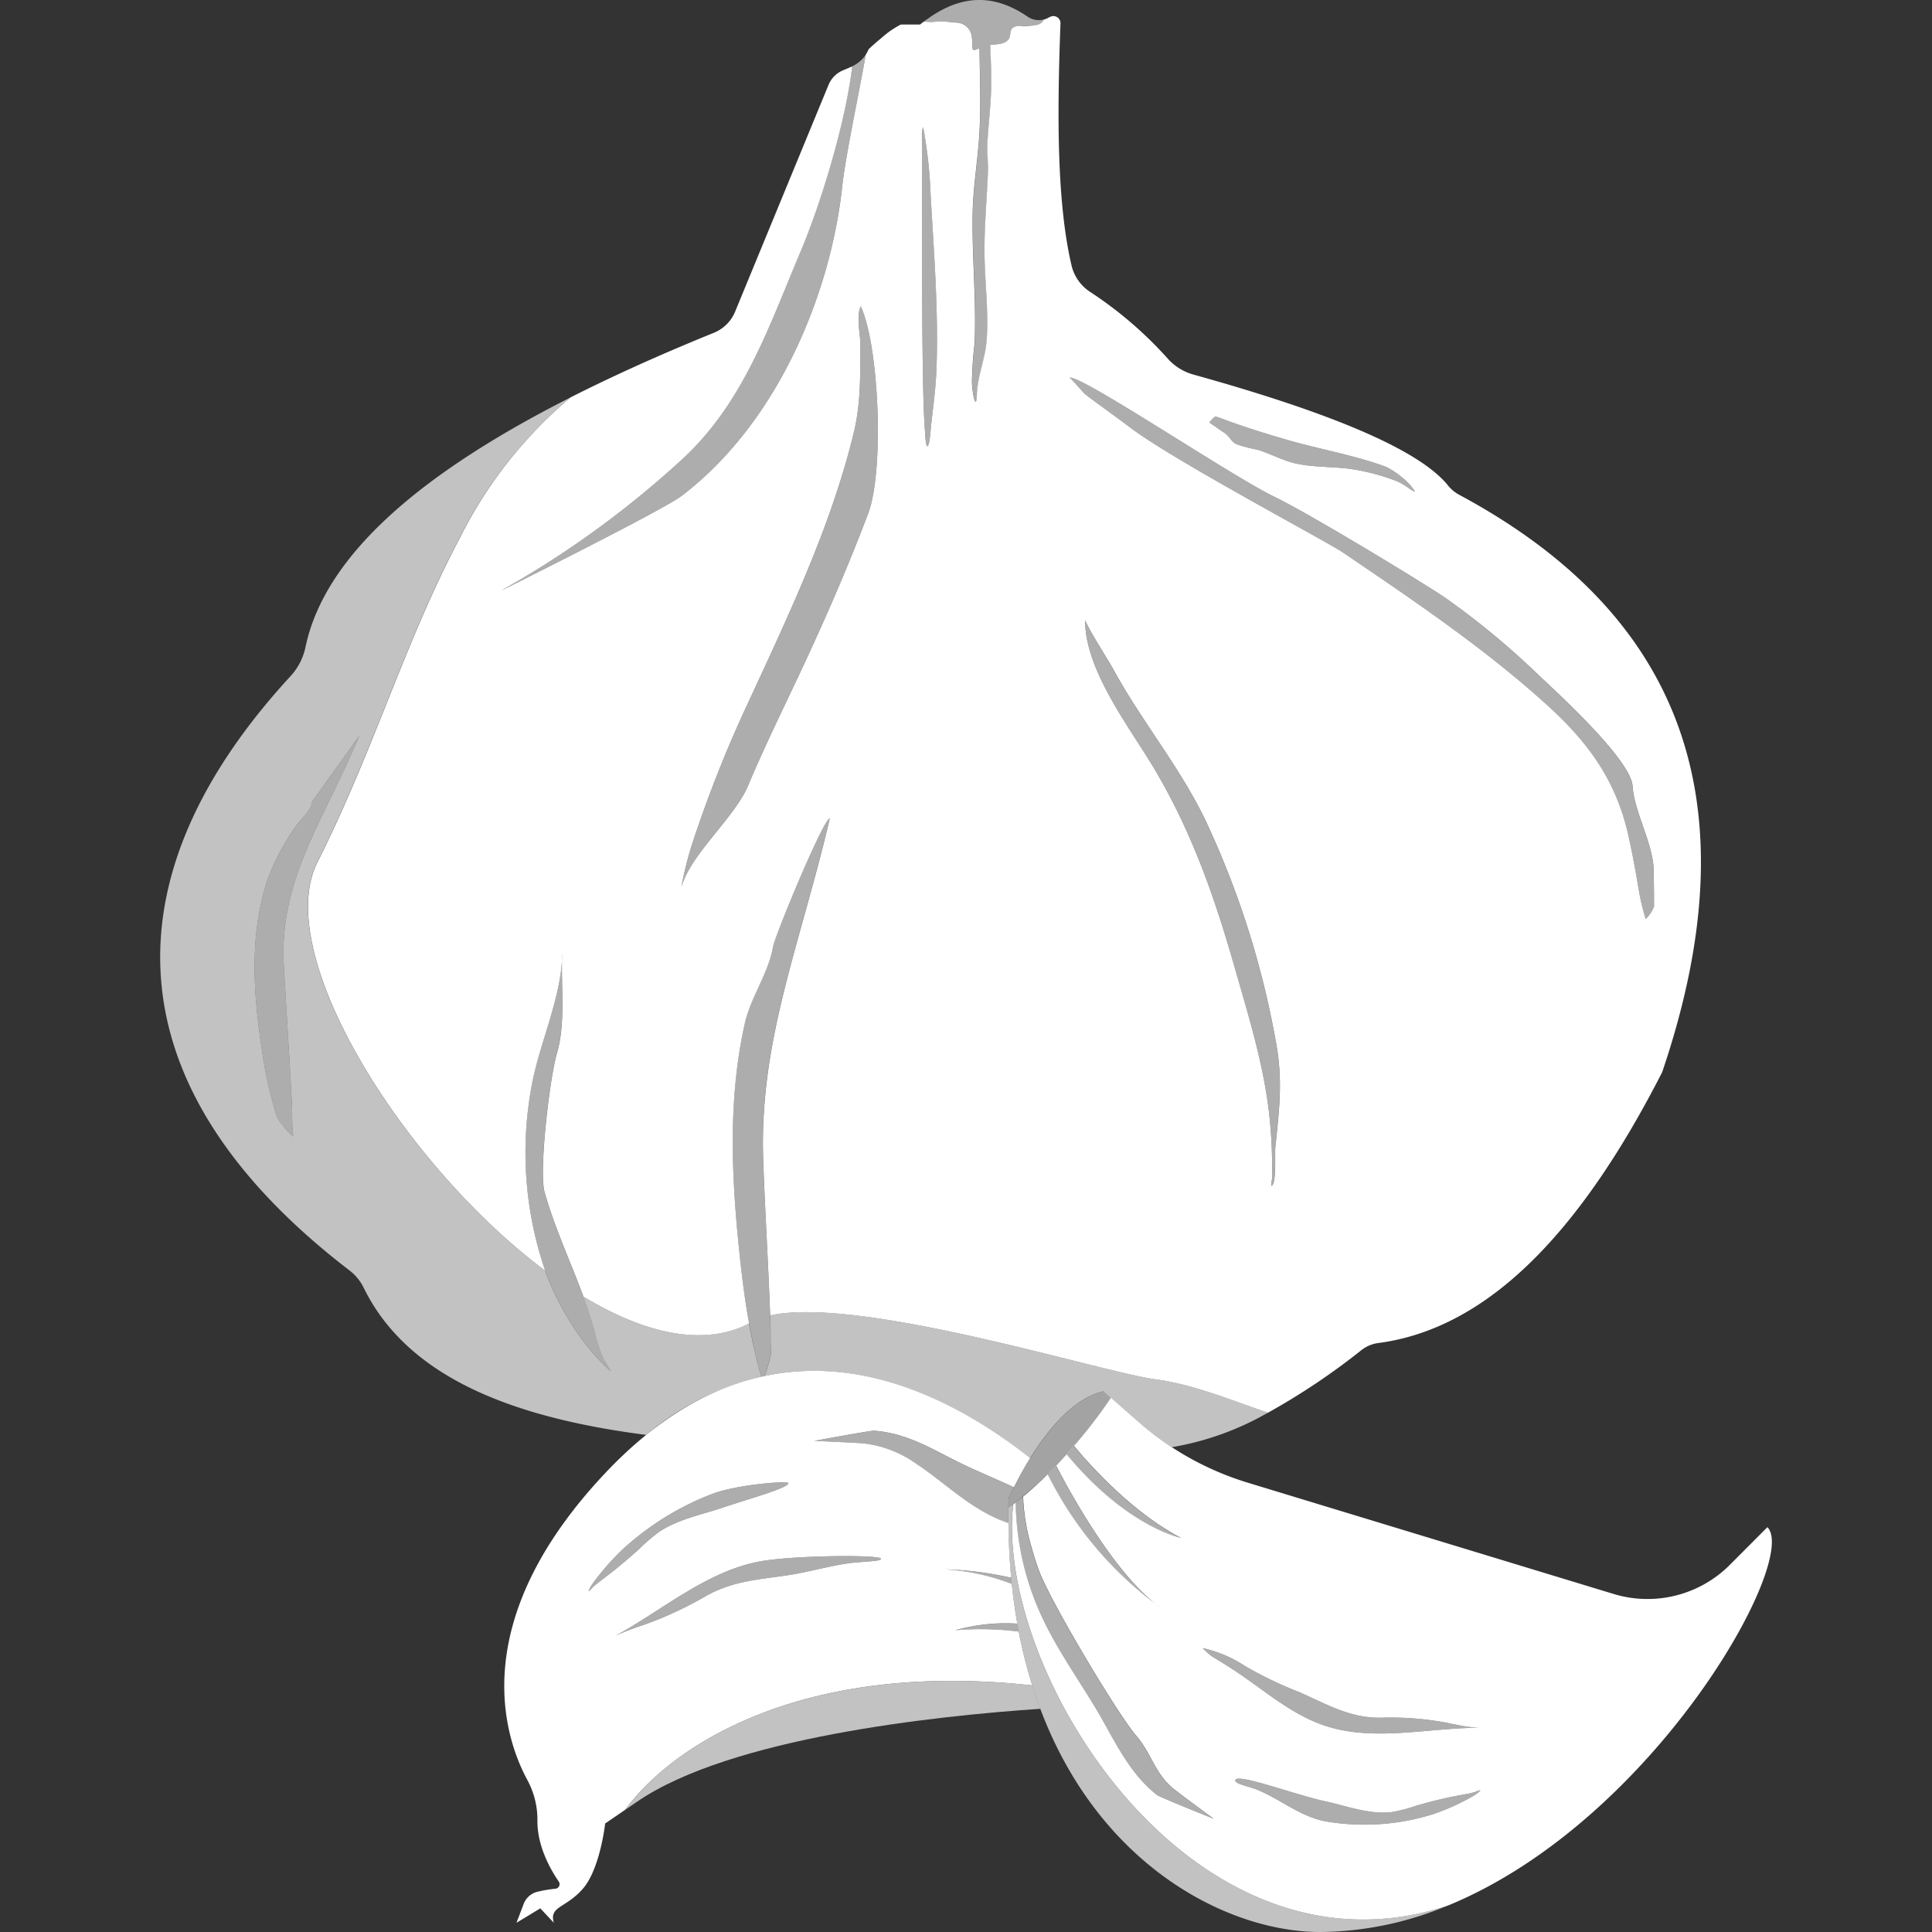 <svg viewBox="0 0 300 300" xmlns="http://www.w3.org/2000/svg"><rect x="0" y="0" width="300" height="300" fill="#333333" stroke="none"/><g fill="#fff" fill-rule="evenodd"><path d="m 48.45 124.48 c 0 1.28 -1.88 2.83 -2.68 4.05 a 35.79 35.79 0 0 0 -4.35 8.4 c -2.8 8.86 -2.02 18.02 -.63 26.9 a 60.52 60.52 0 0 0 2.27 9.75 17.8 17.8 0 0 0 2.39 2.88 c .15 -.01 -.01 -1.05 -.02 -1.11 -.1 -1.25 -.03 -2.5 -.1 -3.76 -.29 -5.82 -.92 -15.79 -1.26 -21.62 -.78 -13.45 6.24 -22.55 11.71 -35.7 z" opacity=".6"/><path d="m 166.08 58.66 l -.01 .01 c 0 -.01 0 -.01 .01 -.01 z m -22.73 -38.92 a 3.35 3.35 0 0 0 -.2 .92 q .01 1.26 .01 2.52 .01 3.92 .02 7.85 c .02 9.7 -.03 19.4 .17 29.1 .05 2.35 .12 4.71 .3 7.06 .01 .15 .08 2.11 .35 2.1 .36 -.02 .51 -2.59 .54 -2.86 .32 -2.96 .75 -5.98 .87 -8.96 .34 -9.16 -.38 -18.05 -.9 -27.14 a 71.46 71.46 0 0 0 -1.16 -10.59 z m 44.43 45.86 a 6.34 6.34 0 0 1 .94 -.94 c 1.04 .34 2.06 .74 3.09 1.1 2.64 .93 5.32 1.75 8.01 2.53 4.96 1.44 10.23 2.34 15.08 4.08 1.35 .48 4.09 2.5 4.78 3.97 .05 .1 -.84 -.46 -.93 -.53 a 8.67 8.67 0 0 0 -1.9 -1.11 32.85 32.85 0 0 0 -6.68 -1.81 c -2.9 -.47 -5.88 -.28 -8.76 -.88 -2.13 -.44 -4.01 -1.51 -6.07 -2.16 a 25.55 25.55 0 0 1 -3.34 -.87 c -.85 -.41 -1.16 -1.39 -2 -1.85 z m -54.12 -18.02 c -.75 1.44 -.05 4.42 -.06 5.97 -.03 4.55 .08 9.05 -1 13.53 -3.5 14.52 -10.08 28.3 -16.44 42.06 a 193.46 193.46 0 0 0 -8.81 22.31 57.35 57.35 0 0 0 -1.56 6.32 c 1.5 -5.23 8.25 -10.74 10.38 -15.79 2.79 -6.65 6.23 -13.51 9.26 -20.08 3.44 -7.45 6.47 -14.49 9.37 -22.14 2.55 -6.75 1.68 -26.21 -1.14 -32.18 z m 32.42 11.08 c .19 .03 2.22 2.41 2.42 2.56 2.3 1.75 4.67 3.4 6.97 5.15 6.69 5.09 30.46 17.65 33.08 19.43 10.87 7.39 21.86 14.77 31.62 23.62 6.47 5.87 10.75 11.7 12.69 20.34 .64 2.84 1.15 5.71 1.63 8.58 a 38.54 38.54 0 0 0 1.05 4.38 6.26 6.26 0 0 0 1.29 -1.92 c .01 -1.94 -.01 -3.88 -.06 -5.82 -.1 -3.96 -3.01 -8.94 -3.26 -12.9 -.25 -3.85 -10.38 -13.32 -14.35 -17.01 a 123.45 123.45 0 0 0 -14.73 -12.24 c -3.69 -2.5 -21.18 -13.11 -26.54 -15.69 -6.74 -3.25 -30.12 -19.02 -31.81 -18.48 z m 2.41 37.66 c 0 7.93 7.12 16.87 10.95 23.4 5.73 9.76 9.16 19.62 12.27 30.47 2.09 7.3 4.4 14.74 5.31 22.31 a 74.31 74.31 0 0 1 .51 7.82 c .01 .82 .02 1.64 .01 2.47 0 .43 -.33 1.59 -.01 1.3 .69 -.63 .4 -4.95 .5 -5.94 .66 -6.28 1.21 -10.62 0 -16.86 a 137.4 137.4 0 0 0 -10.98 -34.2 c -4.01 -8.2 -9.74 -15.07 -14.08 -22.99 -1.27 -2.3 -3.39 -5.43 -4.48 -7.78 z m -6.41 -93.28 a 3.08 3.08 0 0 0 .89 -.39 c .01 .02 .01 .02 .01 .02 a 1.1 1.1 0 0 1 1.69 .97 c -.54 14.43 -.56 28.01 1.76 37.76 a 6.77 6.77 0 0 0 2.91 3.97 61.01 61.01 0 0 1 12 10.33 8.29 8.29 0 0 0 3.96 2.46 c 20.98 5.83 34.8 11.53 39.43 17.08 a 5.8 5.8 0 0 0 1.89 1.61 c 32.72 17.58 46.4 45.68 31.48 89.64 -12.28 24.04 -26.56 39.73 -44.04 42.05 a 5.37 5.37 0 0 0 -2.65 1.1 105.81 105.81 0 0 1 -14.51 9.72 c -5.79 -1.93 -11.39 -4.37 -17.55 -5.19 -8.35 -1.11 -45.77 -12.98 -59.76 -9.91 -.29 -7.92 -.77 -15.82 -1.07 -23.77 -.72 -18.73 5.64 -33.46 10.33 -53.4 -.91 -.13 -8.53 18.2 -8.83 19.99 -.68 4 -3.45 7.79 -4.35 11.78 -2.8 12.41 -2.02 25.26 -.63 37.71 .33 2.98 .74 5.96 1.28 8.93 -7.18 3.72 -16.39 1.48 -25.72 -4.15 -1.99 -5.41 -4.47 -10.66 -6.04 -16.25 -.91 -3.24 .79 -17.76 1.94 -21.64 1.26 -4.28 .68 -9.6 .76 -14.21 q .05 -.68 .05 -1.36 c -.02 .45 -.04 .9 -.05 1.36 -.4 6.08 -3.32 12.6 -4.53 18.45 a 56.47 56.47 0 0 0 1.93 29.63 c -22.1 -16.54 -42.53 -49.19 -35.37 -63.44 8.94 -17.79 13.43 -33.96 22.17 -50.47 a 68.23 68.23 0 0 1 17.17 -21.73 c 6.77 -3.43 14.2 -6.76 22.21 -10.01 a 6.02 6.02 0 0 0 3.31 -3.29 l 14.5 -35.2 a 4.18 4.18 0 0 1 2.23 -2.26 l 1.23 -.52 c .07 -.03 .15 -.06 .22 -.1 -1.07 9.06 -5.05 21.74 -7.94 28.57 -4.95 11.68 -8.86 23.6 -18.48 32.45 a 150.85 150.85 0 0 1 -20.3 15.69 c -1.93 1.24 -3.9 2.44 -5.89 3.59 l -1.87 1.09 s 25.12 -12.49 28.05 -14.74 c 15.7 -12.05 23.22 -32.67 24.86 -47.86 .54 -5 2.53 -14.05 3.68 -20.63 a 5.22 5.22 0 0 0 .44 -.82 c .64 -.62 1.32 -1.2 2.01 -1.77 a 14.13 14.13 0 0 1 2.97 -2.06 c .1 0 .19 -.01 .29 -.01 h 2.72 q .29 -.24 .59 -.46 a 12.18 12.18 0 0 0 1.25 .06 18.29 18.29 0 0 1 3.96 .12 2.43 2.43 0 0 1 2.23 2.2 c .09 .52 .06 1.04 .11 1.56 .01 .11 .01 .45 .17 .48 a 1.87 1.87 0 0 0 .92 -.32 c .04 4.41 .24 8.83 -.02 13.24 -.24 4.18 -.98 8.3 -1.05 12.5 -.12 6.73 .6 13.44 .3 20.17 a 59.76 59.76 0 0 0 -.41 6.03 c .16 2.66 .72 4.12 .77 1.92 .07 -2.86 1.32 -5.64 1.52 -8.51 .33 -4.64 -.33 -9.26 -.34 -13.9 0 -4.06 .37 -8.12 .54 -12.17 .06 -1.5 -.17 -2.99 -.09 -4.49 .19 -3.37 .64 -6.66 .61 -10.06 -.01 -1.74 -.12 -3.48 -.16 -5.22 1.01 -.08 2.13 -.07 2.78 -.77 .48 -.52 .18 -1.37 .69 -1.86 a 1.91 1.91 0 0 1 1.33 -.3 9.15 9.15 0 0 0 2.44 -.17 1.52 1.52 0 0 0 1.07 -.82 z"/><path d="m 87.3 147.88 c 0 6.46 -3.28 13.52 -4.58 19.81 a 56.44 56.44 0 0 0 1.98 29.78 43.09 43.09 0 0 0 7.05 12.26 29.31 29.31 0 0 0 3.07 3.16 c .05 -.06 -1.05 -1.78 -1.14 -1.96 a 26.84 26.84 0 0 1 -1.34 -4.19 c -2.01 -7.39 -5.71 -14.22 -7.79 -21.65 -.91 -3.24 .79 -17.76 1.94 -21.64 1.39 -4.71 .54 -10.68 .8 -15.58" opacity=".6"/><path d="m 168.59 96.55 l -.1 -.22 c 0 7.93 7.12 16.87 10.95 23.4 5.73 9.76 9.16 19.62 12.27 30.47 2.09 7.3 4.4 14.74 5.31 22.31 a 74.31 74.31 0 0 1 .51 7.82 c .01 .82 .02 1.64 .01 2.47 0 .39 -.26 1.35 -.1 1.34 h .01 a .17 .17 0 0 0 .07 -.05 c .69 -.63 .4 -4.95 .5 -5.94 .66 -6.28 1.21 -10.62 0 -16.86 a 137.4 137.4 0 0 0 -10.98 -34.2 c -4.01 -8.2 -9.74 -15.07 -14.08 -22.99 -1.22 -2.23 -3.25 -5.23 -4.37 -7.55 z" opacity=".6"/><path d="m 166.23 58.65 h -.06 a .36 .36 0 0 0 -.1 .01 c .19 .03 2.22 2.41 2.42 2.56 2.3 1.75 4.67 3.4 6.97 5.15 6.69 5.09 30.46 17.65 33.08 19.43 10.87 7.39 21.86 14.77 31.62 23.62 6.47 5.87 10.75 11.7 12.69 20.34 .64 2.84 1.15 5.71 1.63 8.58 a 41.86 41.86 0 0 0 1.04 4.39 h .01 a 6.26 6.26 0 0 0 1.29 -1.92 c .01 -1.94 -.01 -3.88 -.06 -5.82 -.1 -3.96 -3.01 -8.94 -3.26 -12.9 -.25 -3.85 -10.38 -13.32 -14.35 -17.01 a 123.45 123.45 0 0 0 -14.72 -12.25 c -3.69 -2.5 -21.18 -13.11 -26.54 -15.69 -6.58 -3.18 -29.03 -18.29 -31.66 -18.49 z" opacity=".6"/><path d="m 133.73 47.72 l -.07 -.14 c -.75 1.44 -.05 4.42 -.06 5.97 -.03 4.55 .08 9.05 -1 13.53 -3.5 14.52 -10.08 28.3 -16.44 42.06 a 193.46 193.46 0 0 0 -8.81 22.31 65.25 65.25 0 0 0 -1.59 6.39 .53 .53 0 0 0 .03 -.07 c 1.5 -5.23 8.25 -10.74 10.38 -15.79 2.79 -6.65 6.23 -13.51 9.26 -20.08 3.44 -7.45 6.47 -14.49 9.37 -22.14 2.53 -6.7 1.69 -25.91 -1.07 -32.04 z" opacity=".6"/><path d="m 134.45 8.47 c -1.15 6.58 -3.15 15.63 -3.69 20.63 -1.64 15.19 -9.15 35.81 -24.86 47.86 -2.57 1.97 -22.12 11.78 -26.97 14.2 l -1.09 .54 1.86 -1.09 c 1.99 -1.16 3.96 -2.35 5.89 -3.59 a 150.85 150.85 0 0 0 20.3 -15.69 c 9.62 -8.85 13.54 -20.77 18.48 -32.45 2.89 -6.82 6.87 -19.51 7.94 -28.57 a 5.26 5.26 0 0 0 2.14 -1.84 z" opacity=".6"/><path d="m 189.11 64.79 c .9 .31 1.8 .65 2.7 .97 2.64 .93 5.32 1.75 8.01 2.53 4.96 1.44 10.23 2.34 15.08 4.08 1.35 .48 4.09 2.5 4.78 3.97 v .01 h -.01 a 7.27 7.27 0 0 1 -.92 -.54 8.67 8.67 0 0 0 -1.9 -1.11 32.85 32.85 0 0 0 -6.68 -1.81 c -2.9 -.47 -5.88 -.28 -8.76 -.88 -2.13 -.44 -4.01 -1.51 -6.07 -2.16 a 25.55 25.55 0 0 1 -3.34 -.87 c -.85 -.41 -1.16 -1.39 -2 -1.85 l -2.22 -1.53 a 6.34 6.34 0 0 1 .94 -.94 z" opacity=".6"/><path d="m 143.42 20.03 l -.07 -.3 a 3.35 3.35 0 0 0 -.2 .92 q .01 1.26 .01 2.52 .01 3.92 .02 7.85 c .02 9.7 -.03 19.4 .17 29.1 .05 2.35 .12 4.71 .3 7.06 .01 .15 .08 2.11 .35 2.1 h .02 c .35 -.09 .5 -2.59 .53 -2.86 .32 -2.96 .75 -5.98 .87 -8.96 .34 -9.16 -.38 -18.05 -.9 -27.14 a 74.44 74.44 0 0 0 -1.1 -10.29 z" opacity=".6"/><path d="m 143.47 3.35 c 4.91 -3.75 10.17 -4.83 16.1 -.76 a 3.09 3.09 0 0 0 2.51 .44 1.52 1.52 0 0 1 -1.04 .83 5.65 5.65 0 0 1 -1.52 .17 h -.92 a 1.91 1.91 0 0 0 -1.33 .3 c -.51 .49 -.21 1.34 -.69 1.86 -.65 .7 -1.77 .69 -2.78 .77 .04 1.74 .15 3.48 .16 5.22 .02 3.39 -.43 6.68 -.61 10.06 -.08 1.5 .15 2.99 .09 4.49 -.18 4.05 -.55 8.11 -.54 12.17 0 4.64 .66 9.26 .34 13.9 -.2 2.87 -1.45 5.65 -1.52 8.51 -.02 .72 -.09 1.05 -.19 1.07 h -.02 c -.19 -.02 -.47 -1.24 -.57 -2.99 a 59.76 59.76 0 0 1 .41 -6.03 c .3 -6.72 -.42 -13.44 -.3 -20.17 .07 -4.2 .81 -8.32 1.05 -12.5 .24 -4.13 .08 -8.27 .03 -12.41 l -.01 -.83 a 2.36 2.36 0 0 1 -.83 .32 h -.05 -.05 c -.16 -.02 -.16 -.37 -.17 -.48 -.05 -.52 -.02 -1.04 -.11 -1.56 a 2.43 2.43 0 0 0 -2.23 -2.2 9.55 9.55 0 0 0 -1.73 -.17 h -.25 c -.66 0 -1.33 .03 -1.99 .05 h -.2 c -.34 0 -.69 -.03 -1.04 -.06 z" opacity=".6"/><path d="m 172.5 217.04 a 77.35 77.35 0 0 1 -4.96 6.57 62.22 62.22 0 0 1 -10.95 10.52 c .01 -.47 .01 -.95 .03 -1.42 0 0 6.28 -14.71 14.73 -16.68 z" opacity=".55"/><path d="m 157.32 233.58 c -2.91 26.14 27.92 75.49 67.59 62.27 a 52.1 52.1 0 0 1 -19.92 4.15 c -19.08 0 -49 -18.37 -48.41 -65.88 q .37 -.26 .74 -.54 z" opacity=".7"/><path d="m 215.92 281.41 c -3.46 .32 -6.86 -.99 -10.2 -1.72 -4.68 -1.02 -13.49 -4.34 -13.88 -3.3 -.27 .59 2.07 1 3.18 1.44 3.78 1.49 6.82 4.27 10.93 5.01 a 35.77 35.77 0 0 0 16.59 -1.14 34.78 34.78 0 0 0 5.01 -2.16 15.68 15.68 0 0 0 1.62 -.92 c .04 -.03 .75 -.57 .69 -.59 -.18 -.07 -.74 .21 -.91 .26 -.8 .23 -1.63 .36 -2.45 .51 -2.2 .4 -4.38 .96 -6.53 1.57 a 23.09 23.09 0 0 1 -4.05 1.04 z" opacity=".6"/><path d="m 158.84 232.39 a 31.69 31.69 0 0 0 1.3 7.84 41.19 41.19 0 0 0 1.3 4.02 c 2.36 5.68 12.28 22.18 14.92 25.22 2.37 2.72 2.86 5.66 5.55 8.05 .66 .59 6.54 4.89 6.54 4.89 s -8.39 -3.36 -8.81 -3.69 c -3.88 -3.05 -6.1 -7.45 -8.48 -11.68 -2.86 -5.1 -6.38 -9.86 -8.97 -15.1 a 43.48 43.48 0 0 1 -4.49 -18.65 c .38 -.29 .76 -.59 1.14 -.9 z" opacity=".6"/><path d="m 186.73 255.91 a 17.88 17.88 0 0 0 1.38 1.24 c 1.22 .73 2.42 1.48 3.61 2.26 4.3 2.83 8.29 6.39 13.16 8.25 7.83 3 16.58 .63 24.74 .63 .19 0 -.39 -.02 -.58 -.04 -.37 -.03 -.73 -.07 -1.09 -.12 -1.12 -.15 -2.23 -.4 -3.34 -.63 a 47.09 47.09 0 0 0 -10.27 -.77 c -4.83 .04 -8.41 -2.15 -12.71 -4.03 a 58.56 58.56 0 0 1 -8.45 -4.09 19.6 19.6 0 0 0 -6.45 -2.7 z" opacity=".6"/><path d="m 163.97 227.58 c 1.65 3.2 9.1 17.16 16.31 22.1 a 56.62 56.62 0 0 1 -17.62 -20.77 l .04 -.04 q .63 -.62 1.27 -1.29 z" opacity=".6"/><path d="m 166.74 224.53 c 1.82 2.22 8.62 10.11 16.6 14.28 0 0 -8.43 -1.7 -17.75 -12.98 q .58 -.64 1.15 -1.3 z" opacity=".6"/><path d="m 186.73 255.91 a 17.88 17.88 0 0 0 1.38 1.24 c 1.22 .73 2.42 1.48 3.61 2.26 4.3 2.83 8.29 6.39 13.16 8.25 7.83 3 16.58 .63 24.74 .63 .19 0 -.39 -.02 -.58 -.04 -.37 -.03 -.73 -.07 -1.09 -.12 -1.12 -.15 -2.23 -.4 -3.34 -.63 a 47.09 47.09 0 0 0 -10.27 -.77 c -4.83 .04 -8.41 -2.15 -12.71 -4.03 a 58.56 58.56 0 0 1 -8.45 -4.09 19.6 19.6 0 0 0 -6.45 -2.7 z m 29.19 25.5 c -3.46 .32 -6.86 -.99 -10.2 -1.72 -4.68 -1.02 -13.49 -4.34 -13.88 -3.3 -.27 .59 2.07 1 3.18 1.44 3.78 1.49 6.82 4.27 10.93 5.01 a 35.77 35.77 0 0 0 16.59 -1.14 34.78 34.78 0 0 0 5.01 -2.16 15.68 15.68 0 0 0 1.62 -.92 c .04 -.03 .75 -.57 .69 -.59 -.18 -.07 -.74 .21 -.91 .26 -.8 .23 -1.63 .36 -2.45 .51 -2.2 .4 -4.38 .96 -6.53 1.57 a 23.09 23.09 0 0 1 -4.05 1.04 z m -49.17 -56.88 q .4 -.46 .79 -.93 a 77.35 77.35 0 0 0 4.96 -6.57 l 4.3 3.77 a 46.03 46.03 0 0 0 16.95 9.43 l 56.81 17.28 a 18.07 18.07 0 0 0 18.06 -4.53 l 5.82 -5.84 c 5 5 -17.5 45.5 -49.52 58.72 -39.68 13.22 -70.5 -36.14 -67.59 -62.27 l .39 -.29 a 43.48 43.48 0 0 0 4.49 18.65 c 2.58 5.25 6.1 10.01 8.97 15.1 2.37 4.23 4.59 8.63 8.48 11.68 .42 .33 8.81 3.69 8.81 3.69 l -.25 -.19 c -1.13 -.83 -5.71 -4.19 -6.28 -4.71 -2.7 -2.39 -3.19 -5.33 -5.55 -8.05 -2.64 -3.04 -12.57 -19.54 -14.92 -25.22 a 41.19 41.19 0 0 1 -1.3 -4.02 31.69 31.69 0 0 1 -1.3 -7.84 c 1.22 -1 2.5 -2.17 3.82 -3.47 a 56.62 56.62 0 0 0 17.62 20.77 c -7.18 -4.92 -14.61 -18.79 -16.29 -22.07 l -.02 -.04 q .81 -.85 1.63 -1.76 c 9.32 11.28 17.75 12.98 17.75 12.98 -7.98 -4.17 -14.78 -12.05 -16.6 -14.28 z"/><path d="m 161.54 265.34 c -16.52 1.12 -48.1 4.51 -62.58 14.4 l -1.9 1.3 c 3.2 -4.38 8.83 -9.35 17.12 -13.24 10.75 -5.05 25.97 -8.3 46.11 -6.09 q .59 1.86 1.25 3.63 z" opacity=".7"/><path d="m 156.58 236.5 l -.09 -.03 c -5.64 -1.93 -9.49 -6.02 -14.16 -9.13 a 17.58 17.58 0 0 0 -8.14 -3.19 c -.82 -.11 -7.76 -.4 -7.76 -.4 s 8.8 -1.62 9.29 -1.58 c 4.67 .34 8.39 2.48 12.19 4.42 3.08 1.57 6.36 2.89 9.52 4.37 -.53 1.07 -.82 1.74 -.82 1.74 q -.05 1.93 -.03 3.8 z m .53 9.46 a 33.95 33.95 0 0 0 -10.36 -2.26 52.33 52.33 0 0 1 10.27 1.31 c .02 .32 .05 .64 .09 .95 z m -54.68 -8.15 c 2.94 -1.92 6.49 -2.6 9.74 -3.69 4.56 -1.53 10.24 -3.06 10.24 -3.83 0 -.37 -7.76 .19 -11.7 1.64 a 43.69 43.69 0 0 0 -14.27 8.88 39.73 39.73 0 0 0 -3.59 4.01 17.47 17.47 0 0 0 -1.07 1.46 4.53 4.53 0 0 0 -.38 .77 c .19 -.03 .57 -.51 .7 -.64 .62 -.55 1.31 -1.05 1.97 -1.56 1.8 -1.36 3.51 -2.82 5.17 -4.31 a 27.55 27.55 0 0 1 3.19 -2.73 z m 55.77 15.55 a 46.94 46.94 0 0 0 -9.83 -.21 28.67 28.67 0 0 1 9.61 -1.02 c .06 .41 .14 .82 .22 1.23 z m -26.82 -10.56 c 2.38 -.37 5.43 -.3 5.43 -.75 0 -.67 -14.03 -.55 -19.09 .46 -8.15 1.61 -14.97 7.58 -22.22 11.54 -.17 .09 .35 -.17 .53 -.25 .34 -.15 .68 -.3 1.02 -.44 1.06 -.43 2.14 -.79 3.22 -1.16 a 57.69 57.69 0 0 0 9.43 -4.42 c 4.27 -2.37 8.32 -2.51 12.9 -3.22 2.93 -.47 5.84 -1.3 8.78 -1.76 z" opacity=".6"/><path d="m 102.43 237.81 c 2.94 -1.92 6.49 -2.6 9.74 -3.69 4.56 -1.53 10.24 -3.06 10.24 -3.83 0 -.37 -7.76 .19 -11.7 1.64 a 43.69 43.69 0 0 0 -14.27 8.88 39.73 39.73 0 0 0 -3.59 4.01 17.47 17.47 0 0 0 -1.07 1.46 4.53 4.53 0 0 0 -.38 .77 c .19 -.03 .57 -.51 .7 -.64 .62 -.55 1.31 -1.05 1.97 -1.56 1.8 -1.36 3.51 -2.82 5.17 -4.31 a 27.55 27.55 0 0 1 3.19 -2.73 z m 28.95 4.99 c 2.38 -.37 5.43 -.3 5.43 -.75 0 -.67 -14.03 -.55 -19.09 .46 -8.15 1.61 -14.97 7.58 -22.22 11.54 -.17 .09 .35 -.17 .53 -.25 .34 -.15 .68 -.3 1.02 -.44 1.06 -.43 2.14 -.79 3.22 -1.16 a 57.69 57.69 0 0 0 9.43 -4.42 c 4.27 -2.37 8.32 -2.51 12.9 -3.22 2.93 -.47 5.84 -1.3 8.78 -1.76 z m 28.91 18.91 c -20.14 -2.21 -35.36 1.03 -46.11 6.09 -8.29 3.89 -13.92 8.86 -17.12 13.24 l -3.09 2.11 s -.77 6.98 -3.42 10.08 -5.32 2.72 -4.55 5.34 l -2.1 -2.24 -3.7 2.24 1.12 -2.94 a 3.06 3.06 0 0 1 2.02 -1.85 21.15 21.15 0 0 1 2.9 -.5 .71 .71 0 0 0 .52 -1.12 c -1.2 -1.74 -3.35 -5.43 -3.31 -9.45 a 12.91 12.91 0 0 0 -1.61 -6.4 c -3.8 -7.1 -9.21 -24.93 12.16 -47.59 24.3 -25.76 49.38 -15.34 65.97 -2.31 -1.1 1.76 -1.96 3.39 -2.53 4.54 -3.16 -1.48 -6.44 -2.79 -9.52 -4.37 -3.8 -1.94 -7.52 -4.08 -12.19 -4.42 -.5 -.04 -9.29 1.58 -9.29 1.58 s 6.94 .3 7.76 .4 a 17.58 17.58 0 0 1 8.14 3.19 c 4.68 3.11 8.52 7.2 14.16 9.13 l .09 .03 q .04 4.43 .43 8.51 a 52.3 52.3 0 0 0 -10.27 -1.31 33.92 33.92 0 0 1 10.36 2.26 q .33 3.19 .86 6.17 a 28.67 28.67 0 0 0 -9.61 1.02 46.94 46.94 0 0 1 9.83 .21 76.32 76.32 0 0 0 2.1 8.36 z"/><path d="m 118.25 213.78 c -.38 -1.06 -.93 -3.45 -.95 -3.55 a 114.41 114.41 0 0 1 -2.27 -13.67 c -1.39 -12.45 -2.17 -25.3 .63 -37.71 .9 -3.99 3.67 -7.78 4.35 -11.78 .3 -1.78 7.93 -20.12 8.83 -19.99 -4.69 19.94 -11.05 34.67 -10.33 53.4 .32 8.18 .81 16.32 1.1 24.48 .06 1.76 0 3.51 .1 5.27 0 .07 -.6 2.33 -.95 3.44 q -.25 .05 -.51 .11 z" opacity=".6"/><path d="m 48.45 124.48 c 0 1.28 -1.88 2.83 -2.68 4.05 a 35.79 35.79 0 0 0 -4.35 8.4 c -2.8 8.86 -2.02 18.02 -.63 26.9 a 60.52 60.52 0 0 0 2.27 9.75 17.8 17.8 0 0 0 2.39 2.88 c .15 -.01 -.01 -1.05 -.02 -1.11 -.1 -1.25 -.03 -2.5 -.1 -3.76 -.29 -5.82 -.92 -15.79 -1.26 -21.62 -.78 -13.45 6.24 -22.55 11.71 -35.7 z m 51.89 98.33 c -21.24 -2.73 -37.15 -9.16 -43.87 -22.85 a 7.49 7.49 0 0 0 -2.18 -2.67 c -38.28 -29.35 -36.87 -62.24 -9.19 -92.28 a 9.55 9.55 0 0 0 2.34 -4.55 c 3.04 -14.41 18.2 -27.13 41.19 -38.77 a 68.23 68.23 0 0 0 -17.19 21.72 c -8.74 16.51 -13.23 32.67 -22.17 50.47 -7.16 14.25 13.27 46.9 35.37 63.44 l .05 .15 a 43.09 43.09 0 0 0 7.05 12.26 29.31 29.31 0 0 0 3.07 3.16 c .05 -.06 -1.05 -1.78 -1.14 -1.96 a 26.84 26.84 0 0 1 -1.34 -4.19 c -.5 -1.83 -1.1 -3.62 -1.75 -5.4 9.33 5.63 18.55 7.86 25.72 4.15 q .43 2.37 .99 4.73 c .02 .1 .57 2.49 .95 3.55 a 43.55 43.55 0 0 0 -17.9 9.04 z m 18.43 -9.14 c .36 -1.11 .96 -3.37 .95 -3.44 -.1 -1.76 -.03 -3.51 -.1 -5.27 l -.03 -.71 c 13.99 -3.06 51.41 8.8 59.76 9.91 6.16 .82 11.76 3.25 17.55 5.19 a 44.72 44.72 0 0 1 -14.96 5.37 46.13 46.13 0 0 1 -5.16 -3.91 l -5.46 -4.78 c -4.7 1.1 -8.73 6.14 -11.38 10.4 -10.91 -8.59 -25.53 -16.04 -41.18 -12.76 z" opacity=".7"/></g></svg>